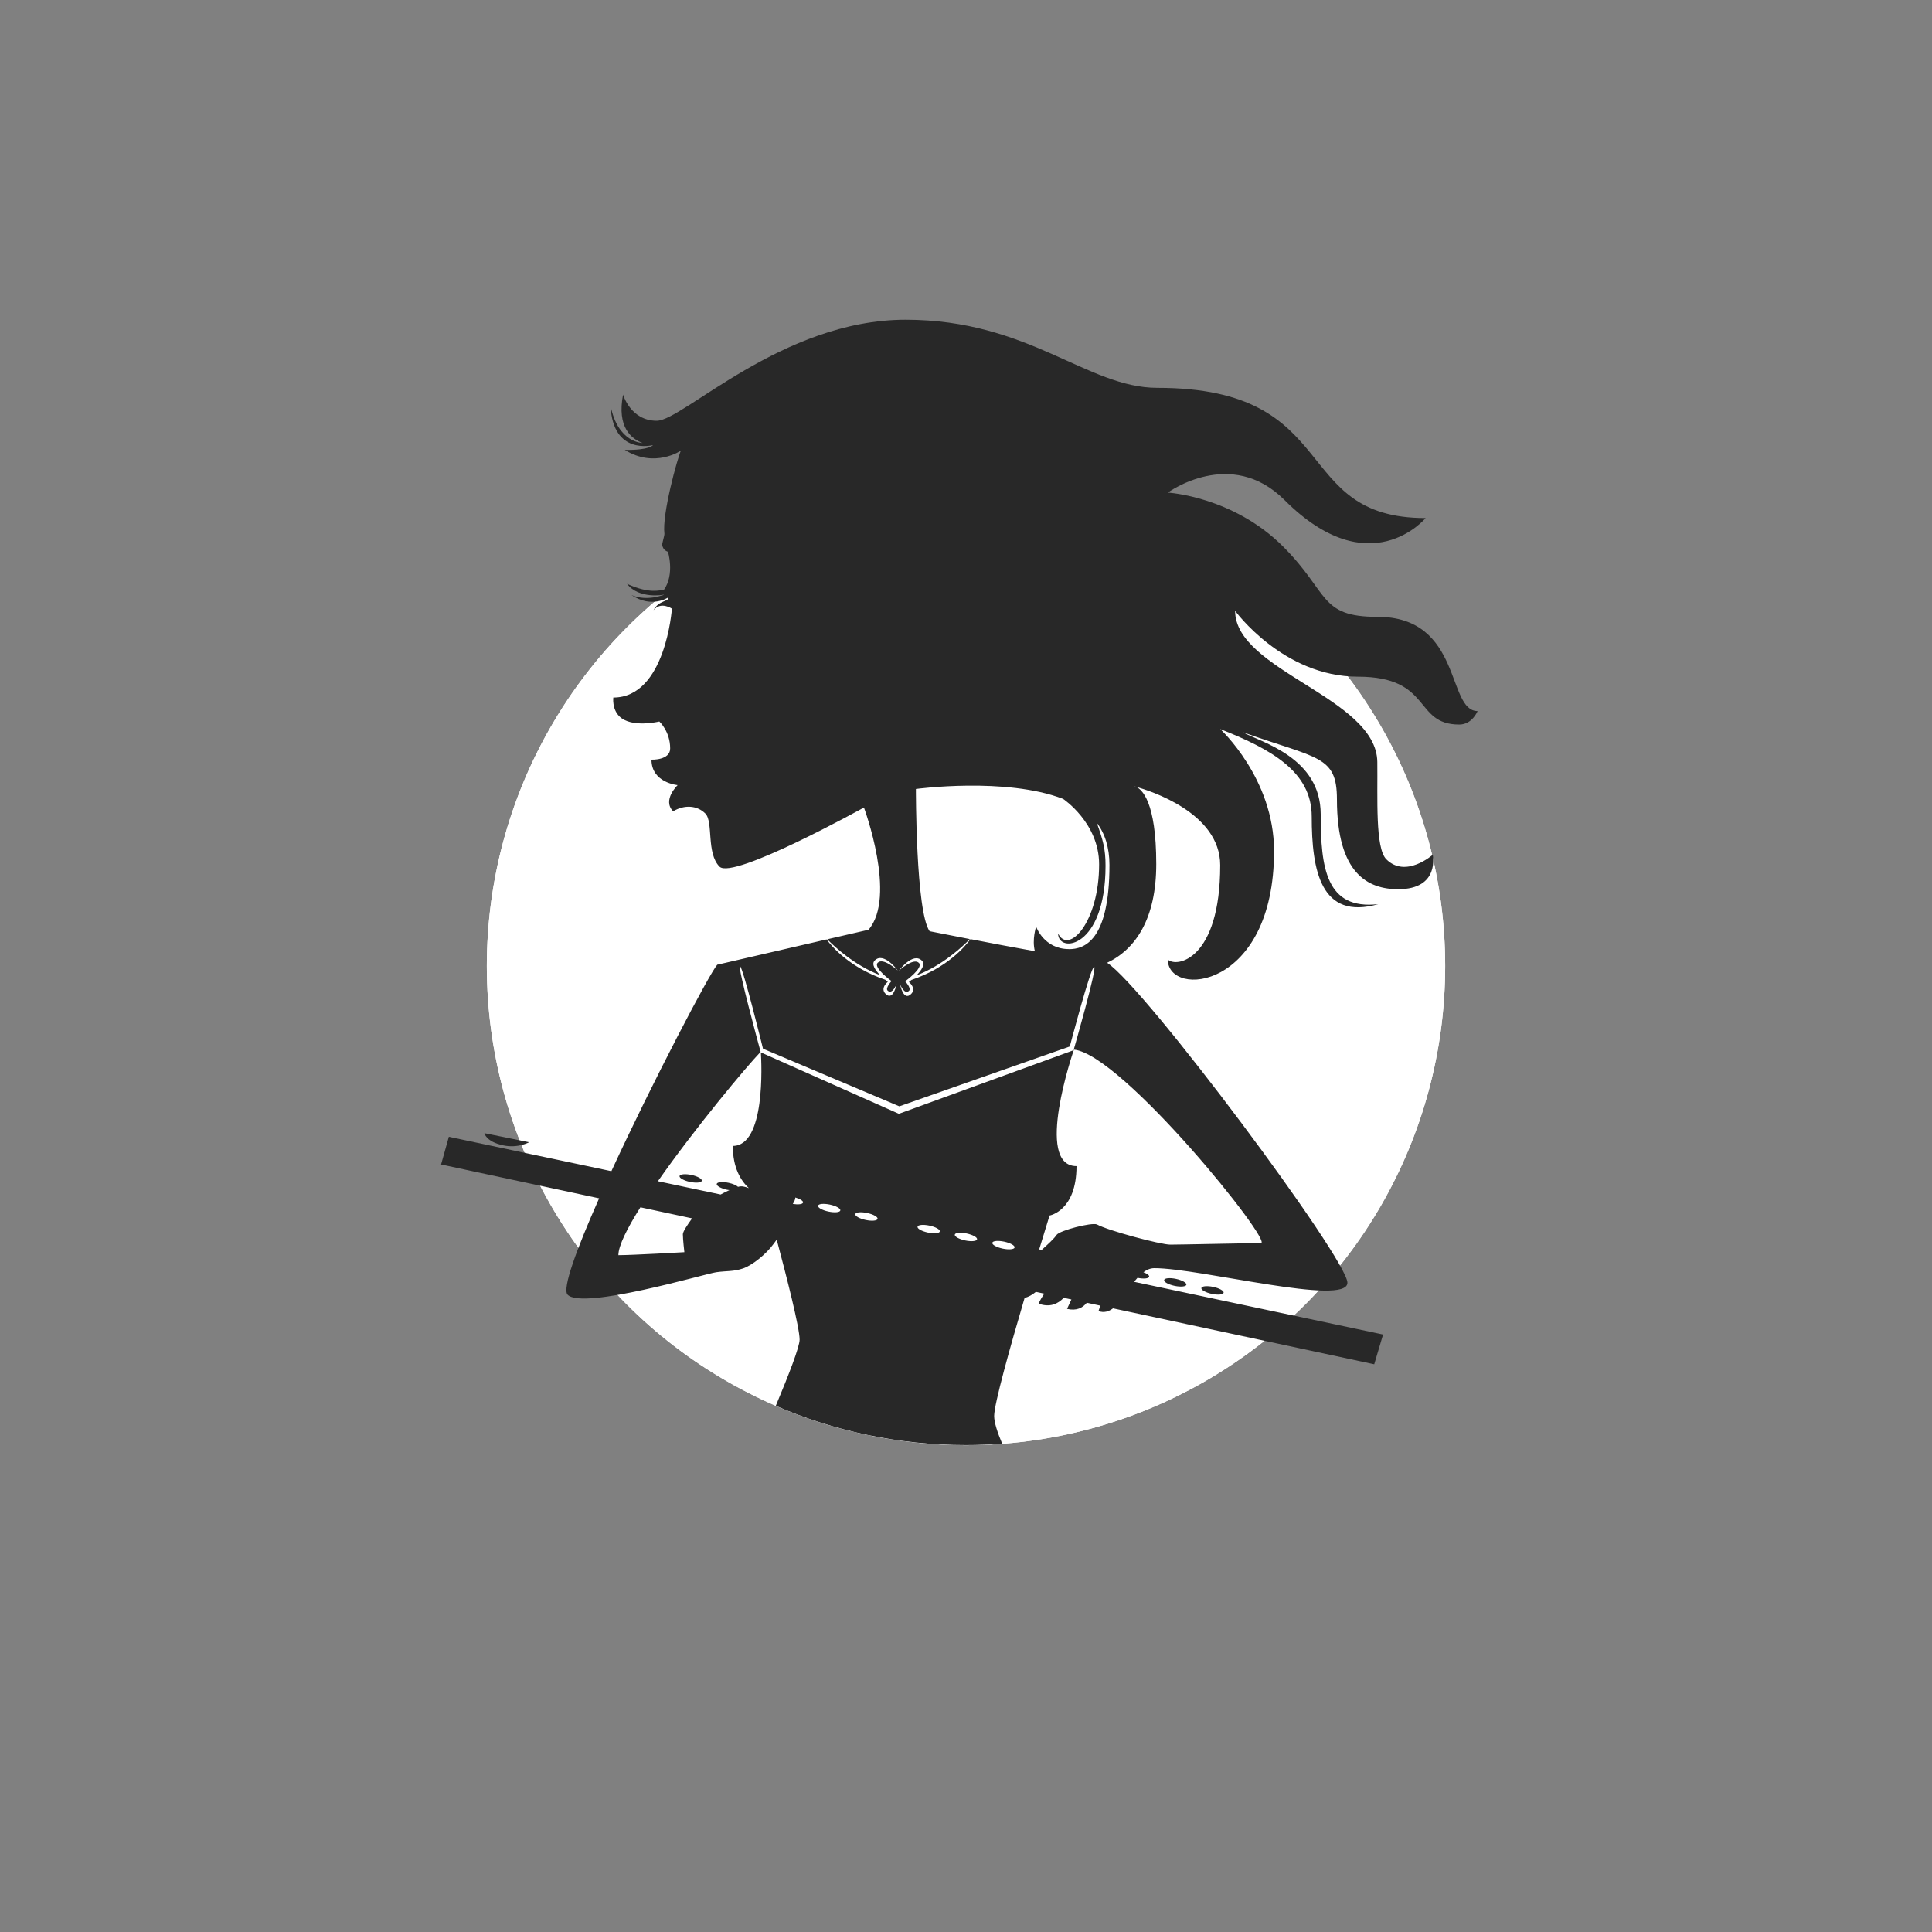 <?xml version="1.0" encoding="UTF-8"?><svg xmlns="http://www.w3.org/2000/svg" viewBox="0 0 400 400"><rect x="0" y="0" width="400" height="400" fill="#808080" stroke="none"/><defs><style>.cls-1{fill:#fff;}.cls-2{fill:#282828;}</style></defs><g id="Kreis"><circle class="cls-1" cx="200" cy="200" r="99.21"/><circle class="cls-1" cx="200" cy="200" r="99.21"/></g><g id="Illu_beschnitten"><path class="cls-1" d="M164.15,249.26c.32-.49,.52-.94,.53-1.33,.98,.29,1.67,.72,1.59,1.05-.08,.36-1.01,.46-2.13,.28m5.23,.38c.08-.4,1.18-.5,2.46-.23,1.27,.27,2.24,.81,2.15,1.21-.08,.4-1.18,.5-2.46,.23-1.27-.27-2.24-.81-2.15-1.21m7.71,1.74c.08-.4,1.18-.5,2.46-.23,1.27,.27,2.24,.81,2.15,1.21-.08,.4-1.18,.5-2.46,.23-1.27-.27-2.24-.81-2.15-1.21m12.89,2.61c.08-.4,1.18-.5,2.46-.23,1.27,.27,2.24,.81,2.15,1.21-.08,.39-1.18,.5-2.46,.23-1.27-.27-2.24-.81-2.15-1.21m7.71,1.63c.09-.4,1.18-.5,2.46-.23,1.27,.27,2.24,.81,2.15,1.21-.08,.39-1.18,.5-2.46,.23-1.27-.27-2.24-.81-2.15-1.21m7.77,1.69c.08-.4,1.18-.5,2.46-.23,1.27,.27,2.24,.81,2.15,1.21-.08,.39-1.18,.5-2.46,.23-1.27-.27-2.24-.81-2.15-1.21m47.89,10.35c.08-.4-.88-.94-2.15-1.21-1.27-.27-2.37-.17-2.46,.23-.08,.39,.88,.94,2.15,1.21,1.27,.27,2.37,.17,2.46-.23m-7.71-1.66c.08-.39-.88-.94-2.15-1.21-1.27-.27-2.37-.17-2.46,.23-.09,.4,.88,.94,2.15,1.21,1.27,.27,2.37,.17,2.46-.23m-74.48-71.44l.14-.03c1.46,1.49,5.6,5.38,10.96,7.43-.97-.98-1.9-2.27-1.12-3.05,1.86-1.86,4.77,2.08,4.77,2.08,0,0-3.01-2.76-4.15-1.61-1.02,1.02,2.85,3.8,2.85,3.8,0,0-1.33,1.44-.81,1.96,.96,.96,1.86-1.34,1.86-1.34,0,0-.67,3.63-2.29,2.01-1.17-1.17,.47-2.48,.47-2.48,0,0-.22-.16-.53-.43-7.28-2.47-10.96-6.74-12.14-8.34Zm29.65-.12l.12,.02c-1.11,1.53-4.79,5.92-12.21,8.44-.31,.26-.53,.43-.53,.43,0,0,1.63,1.31,.46,2.48-1.62,1.62-2.29-2.01-2.29-2.01,0,0,.9,2.3,1.86,1.34,.53-.53-.81-1.96-.81-1.96,0,0,3.87-2.78,2.85-3.8-1.15-1.15-4.15,1.61-4.15,1.61,0,0,2.91-3.94,4.77-2.08,.78,.78-.15,2.06-1.12,3.05,5.46-2.08,9.66-6.08,11.05-7.51Zm21.47,22.99l-36.19,13.17-28.55-12.7-.05-.12c-.33-1.19-4.83-17.71-4.26-17.71s4.75,17.05,4.75,17.05l28.23,11.93,35.29-12.39s4.33-16.5,5.04-16.5-4.26,17.28-4.26,17.28Z"/><g><path class="cls-2" d="M104.2,237.14c3.06,.64,5.35-.65,5.35-.65l-9.26-1.88s.29,1.77,3.91,2.52Z"/><path class="cls-2" d="M143.15,243.26c-1.27-.27-2.37-.17-2.46,.23-.08,.39,.88,.94,2.15,1.21,1.27,.27,2.37,.17,2.46-.23,.09-.4-.88-.94-2.15-1.21Z"/><path class="cls-2" d="M285.17,127.71c-12.09,0-9.92-4.96-19.52-14.56-10.41-10.41-23.86-11.16-23.86-11.16,0,0,13.04-9.58,24.17,1.55,17.66,17.66,29.2,3.72,29.2,3.72-28.27,0-16.81-26.96-55.54-26.96-14.56,0-26.54-14.1-52.12-14.1s-46.1,20.92-51.53,20.92-6.97-5.42-6.97-5.42c-1.32,6.81,1.76,9.18,4.03,10.01,0,0-5.07,.05-6.62-7.7,.46,10.38,8.78,8.14,8.78,8.14,0,0-.65,1.08-5.84,1,6.2,3.87,11.62,.15,11.62,.15-.7,1.54-3.93,13.15-3.41,17.2,.04,.35-.51,2.03-.46,2.33,.18,1.17,1.19,1.4,1.19,1.4,0,0,1.45,4.64-.84,7.9-.82,0-2.83,.92-7.63-1.25,2.48,3.25,7.66,2.24,7.66,2.24,0,0-3.48,1.48-6.74,.08,4.15,2.79,7.54,.53,7.54,.53,.4,.81-1.92,.5-2.97,2.6,1.49-1.89,3.8-.32,3.8-.32,0,0-1.29,18.41-12.13,18.41,0,0-.31,2.33,1.24,3.88,2.5,2.5,8.29,1.08,8.29,1.08,0,0,2.24,2.04,2.24,5.58,0,2.48-3.87,2.32-3.87,2.32,0,4.8,5.42,5.27,5.42,5.27,0,0-3.25,3.1-.93,5.42,2.32-1.4,4.96-1.24,6.66,.46,1.7,1.71,.16,8.21,2.94,11,2.79,2.79,29.9-12.24,29.9-12.24,0,0,6.87,18.5,.94,25.31l-8.54,1.97c1.46,1.49,5.6,5.38,10.96,7.43-.97-.98-1.9-2.27-1.12-3.05,1.86-1.86,4.77,2.08,4.77,2.08,0,0-3.01-2.76-4.15-1.61-1.02,1.02,2.85,3.8,2.85,3.8,0,0-1.33,1.44-.81,1.96,.96,.96,1.86-1.34,1.86-1.34,0,0-.67,3.63-2.29,2.01-1.17-1.17,.47-2.48,.47-2.48,0,0-.22-.16-.53-.43-7.28-2.47-10.96-6.74-12.14-8.34l-22.62,5.23h0s0,0-.01,0h-.03s0,.03,0,.03c-1.51,1.65-13.26,23.99-21.9,42.72l-33.65-7.12-1.61,5.73,32.72,7.01c-4.63,10.44-7.72,18.76-6.51,19.97,3.17,3.17,28.46-4.35,30.75-4.67,2.3-.32,3.5-.1,5.55-.78,1.86-.62,4.8-2.94,6.35-5.11,.22-.31,.43-.58,.63-.85,2.07,7.75,4.74,18.22,4.74,20.69,0,1.48-2.18,7.14-4.93,13.71,12.07,5.22,25.37,8.13,39.36,8.13,2.53,0,5.03-.11,7.51-.29-.97-2.29-1.66-4.39-1.66-5.74,0-2.48,3.26-14.13,6.31-24.46,.77-.15,1.56-.61,2.33-1.23l1.74,.37c-.48,.7-.9,1.4-1.18,2.07,2.35,.84,4,.05,5.2-1.21l1.59,.34c-.31,.65-.62,1.31-.9,1.95,1.99,.47,3.25-.23,4.09-1.27l2.8,.6c-.12,.37-.25,.75-.38,1.13,1.14,.4,2.11,.1,3.01-.57l54.08,11.58,1.83-6.16-51.53-10.91c.22-.29,.45-.57,.69-.83,1.25,.26,2.33,.16,2.41-.23,.06-.29-.43-.65-1.19-.92,.69-.52,1.43-.85,2.27-.85,9.45,0,39.97,7.98,39.97,3.02s-41.9-61.13-49.75-66.25c5.89-2.79,10.17-9.13,10.17-20.43,0-12.95-3-15.49-4.18-15.99-.28-.08-.47-.13-.47-.13,0,0,.18,0,.47,.13,2.72,.75,17.42,5.32,17.42,16.22,0,19.6-9.06,21.3-10.85,19.52,0,8.06,22,6.35,22-22.46,0-15.03-11.15-25.25-11.15-25.25,10.58,4.18,18.95,8.82,18.95,18.12,0,11.15,1.86,21.53,13.79,18.13-10.84,1.24-11.93-7.53-11.93-18.59,0-11.77-12.24-14.87-16.18-17.02,15.56,5.55,19.54,4.78,19.54,13.93,0,15.49,6.51,18.59,12.7,18.59,8.68,0,7.13-7.13,7.13-7.13,0,0-5.58,4.96-9.61,.93-2.32-2.33-1.77-12.7-1.86-20.14-.16-13.33-29.44-18.9-29.44-31.29,0,0,9.92,13.63,25.41,13.63s11.47,9.91,20.99,9.91c2.71,0,3.8-2.79,3.8-2.79-6.43,0-3.1-19.52-20.76-19.52Zm-143.47,131.54s-10.88,.62-13.67,.62c0-1.94,1.82-5.57,4.56-9.91l10.7,2.29c-.96,1.32-1.91,2.75-1.91,3.28,0,1.08,.31,3.72,.31,3.72Zm22.44-9.99c.32-.49,.52-.94,.53-1.33,.98,.29,1.67,.72,1.59,1.05-.08,.36-1.01,.46-2.13,.28Zm7.38,1.58c-1.27-.27-2.24-.81-2.15-1.21,.08-.4,1.18-.5,2.46-.23,1.27,.27,2.24,.81,2.15,1.21-.08,.4-1.18,.5-2.46,.23Zm7.71,1.74c-1.27-.27-2.24-.81-2.15-1.21,.08-.4,1.18-.5,2.46-.23,1.27,.27,2.24,.81,2.15,1.21-.08,.4-1.18,.5-2.46,.23Zm12.89,2.61c-1.27-.27-2.24-.81-2.15-1.21,.08-.4,1.18-.5,2.46-.23,1.27,.27,2.24,.81,2.15,1.21-.08,.39-1.18,.5-2.46,.23Zm7.71,1.63c-1.27-.27-2.24-.81-2.15-1.21,.09-.4,1.18-.5,2.46-.23,1.27,.27,2.24,.81,2.15,1.21-.08,.39-1.18,.5-2.46,.23Zm7.77,1.69c-1.27-.27-2.24-.81-2.15-1.21,.08-.4,1.19-.5,2.46-.23,1.27,.27,2.24,.81,2.15,1.21-.08,.39-1.18,.5-2.46,.23Zm-21.52-27.92l-28.55-12.7c.15,2.35,.97,19.36-5.81,19.36,0,4.54,1.66,7.2,3.32,8.74-.95-.35-1.46-.48-2.24-.27-.33-.31-1.05-.64-1.95-.83-1.27-.27-2.37-.17-2.46,.23-.08,.4,.88,.94,2.15,1.21,.17,.04,.32,.05,.48,.07-.58,.26-1.2,.57-1.82,.91l-12.99-2.75c7.71-11.03,18.46-23.89,21.27-26.78-.33-1.19-4.82-17.71-4.26-17.71s4.75,17.05,4.75,17.05l28.23,11.93,35.29-12.39s4.33-16.5,5.04-16.5-4.26,17.28-4.26,17.28l-36.19,13.17Zm74.97,26.79c-3.1,0-16.72,.31-18.75,.31s-13.01-2.94-15.18-4.18c-1.09-.47-7.75,1.24-8.37,2.17-.51,.77-1.72,1.87-3.09,3.11-.09-.02-.16-.05-.25-.07-.09-.02-.17-.02-.26-.04,1.27-4.18,2.15-7.02,2.15-7.02,0,0,5.58-.93,5.58-10.23-8.83,0-.62-23.86-.62-23.86l.1-.26c10.02,1.03,41.44,40.07,38.69,40.07Zm-39.71-60.88c-5.23,0-6.82-4.65-6.82-4.65,0,0-.89,2.64-.26,5.09-4.51-.81-9.32-1.72-13.34-2.5-1.11,1.53-4.79,5.92-12.21,8.44-.31,.26-.53,.43-.53,.43,0,0,1.63,1.31,.46,2.48-1.62,1.62-2.29-2.01-2.29-2.01,0,0,.9,2.3,1.86,1.34,.53-.53-.81-1.96-.81-1.96,0,0,3.87-2.78,2.85-3.8-1.15-1.15-4.15,1.61-4.15,1.61,0,0,2.91-3.94,4.77-2.08,.78,.78-.15,2.06-1.12,3.05,5.46-2.08,9.66-6.08,11.05-7.51-3.77-.73-6.85-1.34-8.33-1.63-2.89-4.05-2.84-29.45-2.84-29.45,0,0,18.55-2.52,30.47,2.05,0,0,7.46,4.95,7.46,13.56,0,12.02-6.32,18.72-8.49,14.32,0,4.2,9.82,3.13,9.82-14.04,0-3.47-.53-5.3-1.8-8.85,1.64,2.1,2.61,5.05,2.61,8.69,0,15.79-5.27,17.43-8.37,17.43Z"/><path class="cls-2" d="M241.02,265.01c-.09,.4,.88,.94,2.15,1.21,1.27,.27,2.37,.17,2.46-.23,.08-.39-.88-.94-2.15-1.21-1.27-.27-2.37-.17-2.46,.23Z"/><path class="cls-2" d="M248.73,266.67c-.08,.39,.88,.94,2.15,1.21,1.27,.27,2.37,.17,2.46-.23,.08-.4-.88-.94-2.15-1.21-1.27-.27-2.37-.17-2.46,.23Z"/></g></g></svg>